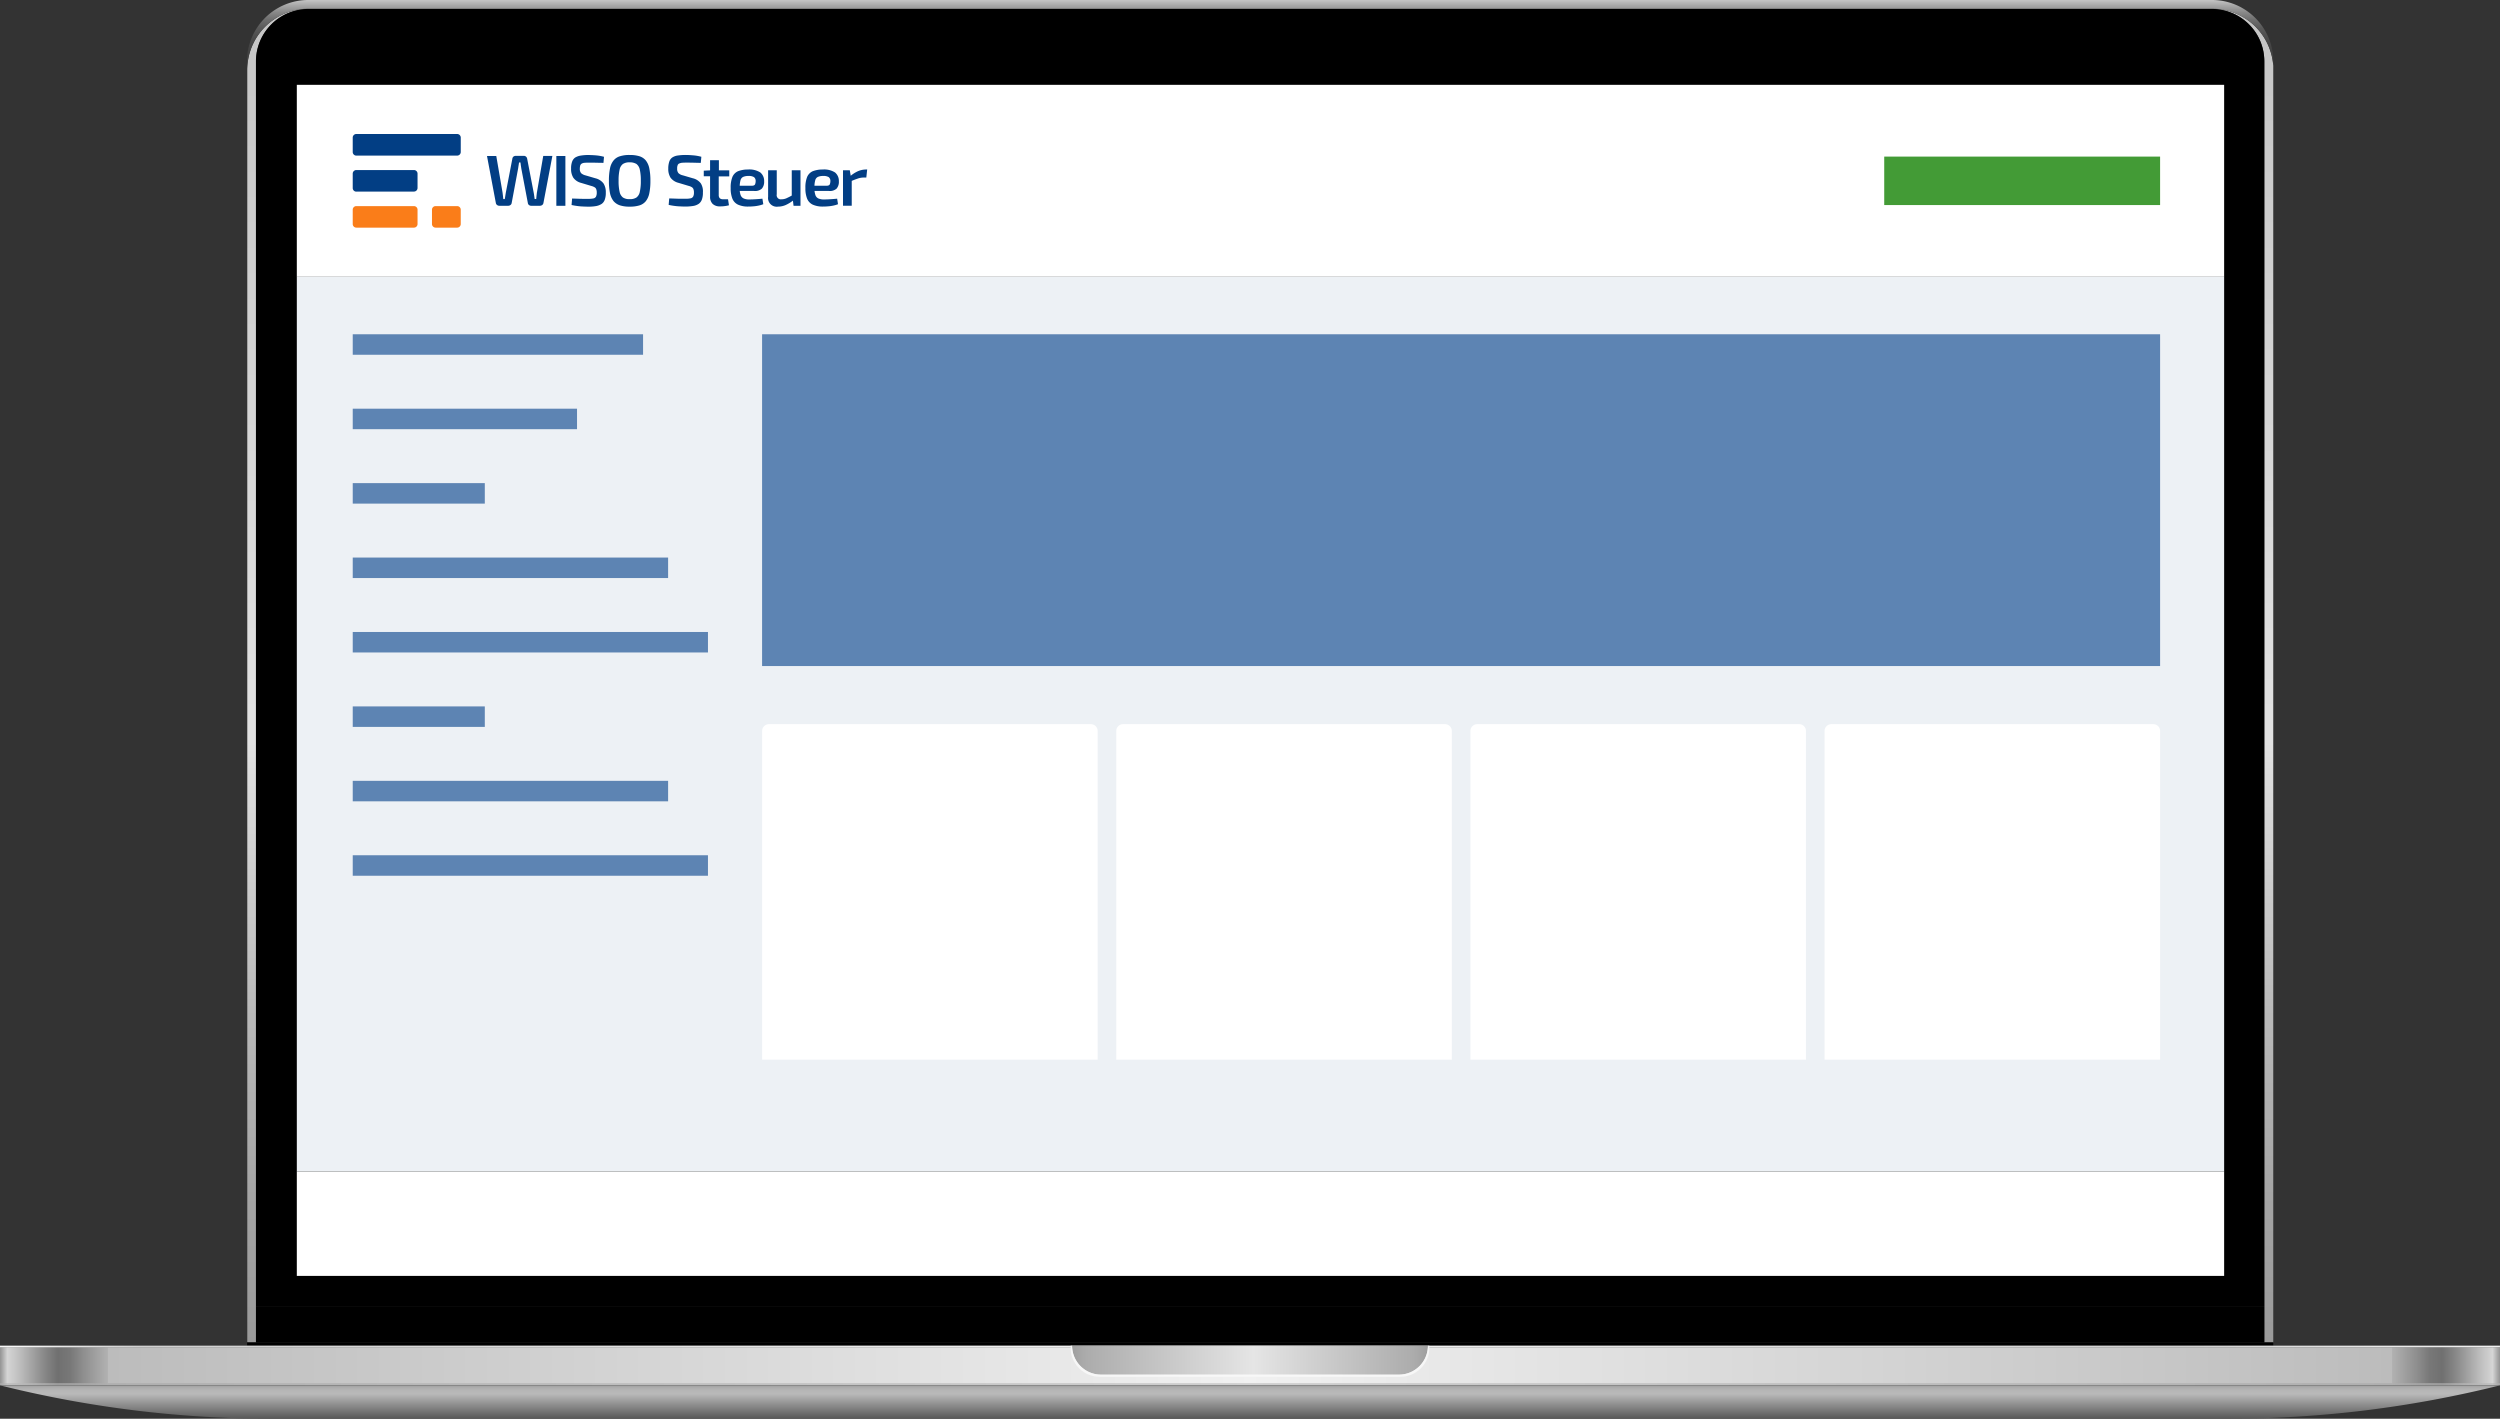 <svg id="Gruppe_20593" data-name="Gruppe 20593" xmlns="http://www.w3.org/2000/svg" xmlns:xlink="http://www.w3.org/1999/xlink" width="704.865" height="400" viewBox="0 0 704.865 400">
  <rect x="0" y="0" width="704.865" height="400" fill="#333333" stroke="none"/>
  <defs>
    <linearGradient id="linear-gradient" x1="0.5" y1="1" x2="0.5" gradientUnits="objectBoundingBox">
      <stop offset="0" stop-color="#9a9a9a"/>
      <stop offset="0.09" stop-color="#a2a2a2"/>
      <stop offset="0.24" stop-color="#b8b8b8"/>
      <stop offset="0.42" stop-color="#dbdbdb"/>
      <stop offset="0.45" stop-color="#e2e2e2"/>
      <stop offset="1" stop-color="#c5c5c5"/>
    </linearGradient>
    <linearGradient id="linear-gradient-2" x1="0.5" y1="1" x2="0.5" gradientUnits="objectBoundingBox">
      <stop offset="0" stop-color="#404040"/>
      <stop offset="0.28" stop-color="#434343"/>
      <stop offset="0.45" stop-color="#4b4b4b"/>
      <stop offset="0.59" stop-color="#595959"/>
      <stop offset="0.71" stop-color="#6d6d6d"/>
      <stop offset="0.82" stop-color="#888"/>
      <stop offset="0.92" stop-color="#a7a7a7"/>
      <stop offset="1" stop-color="#c5c5c5"/>
    </linearGradient>
    <linearGradient id="linear-gradient-3" y1="0.5" x2="1" y2="0.5" gradientUnits="objectBoundingBox">
      <stop offset="0" stop-color="#929292"/>
      <stop offset="0.01" stop-color="#c1c1c1"/>
      <stop offset="0.03" stop-color="#b2b2b2"/>
      <stop offset="0.05" stop-color="#9c9c9c"/>
      <stop offset="0.07" stop-color="#a4a4a4"/>
      <stop offset="0.09" stop-color="#afafaf"/>
      <stop offset="1" stop-color="#cfcfcf"/>
    </linearGradient>
    <linearGradient id="linear-gradient-4" y1="0.508" x2="1" y2="0.508" gradientUnits="objectBoundingBox">
      <stop offset="0.01" stop-color="#f8f8f8"/>
      <stop offset="0.06" stop-color="#d0d0d0"/>
      <stop offset="0.5" stop-color="#f8f8f8"/>
      <stop offset="0.87" stop-color="#d0d0d0"/>
      <stop offset="0.88" stop-color="#d3d3d3"/>
      <stop offset="0.95" stop-color="#e9e9e9"/>
      <stop offset="1" stop-color="#f1f1f1"/>
    </linearGradient>
    <linearGradient id="linear-gradient-5" y1="0.5" x2="1" y2="0.5" gradientUnits="objectBoundingBox">
      <stop offset="0" stop-color="#cfcfcf"/>
      <stop offset="0.91" stop-color="#afafaf"/>
      <stop offset="0.93" stop-color="#a4a4a4"/>
      <stop offset="0.95" stop-color="#9c9c9c"/>
      <stop offset="0.97" stop-color="#b2b2b2"/>
      <stop offset="0.99" stop-color="#c1c1c1"/>
      <stop offset="1" stop-color="#929292"/>
    </linearGradient>
    <linearGradient id="linear-gradient-6" y1="0.501" x2="1" y2="0.501" gradientUnits="objectBoundingBox">
      <stop offset="0" stop-color="#666"/>
      <stop offset="0.01" stop-color="#d5d5d5"/>
      <stop offset="0.02" stop-color="#bdbdbd"/>
      <stop offset="0.04" stop-color="#868686"/>
      <stop offset="0.05" stop-color="#707070"/>
      <stop offset="0.06" stop-color="#787878"/>
      <stop offset="0.07" stop-color="#8e8e8e"/>
      <stop offset="0.09" stop-color="#b2b2b2"/>
      <stop offset="0.09" stop-color="#bcbcbc"/>
      <stop offset="1" stop-color="#f1f1f1"/>
    </linearGradient>
    <linearGradient id="linear-gradient-7" y1="0.501" x2="1" y2="0.501" gradientUnits="objectBoundingBox">
      <stop offset="0" stop-color="#f1f1f1"/>
      <stop offset="0.91" stop-color="#bcbcbc"/>
      <stop offset="0.91" stop-color="#b2b2b2"/>
      <stop offset="0.93" stop-color="#8e8e8e"/>
      <stop offset="0.94" stop-color="#787878"/>
      <stop offset="0.95" stop-color="#707070"/>
      <stop offset="0.96" stop-color="#868686"/>
      <stop offset="0.98" stop-color="#bdbdbd"/>
      <stop offset="0.99" stop-color="#d5d5d5"/>
      <stop offset="1" stop-color="#666"/>
    </linearGradient>
    <linearGradient id="linear-gradient-8" y1="0.5" x2="1" y2="0.5" gradientUnits="objectBoundingBox">
      <stop offset="0" stop-color="#9f9f9f"/>
      <stop offset="0.04" stop-color="#acacac"/>
      <stop offset="0.51" stop-color="#e5e5e5"/>
      <stop offset="0.96" stop-color="#acacac"/>
      <stop offset="1" stop-color="#9f9f9f"/>
    </linearGradient>
    <linearGradient id="linear-gradient-9" y1="0.5" x2="1" y2="0.5" gradientUnits="objectBoundingBox">
      <stop offset="0" stop-color="#f7f7f7"/>
      <stop offset="0.52" stop-color="#f8f8f8"/>
      <stop offset="1" stop-color="#f7f7f7"/>
    </linearGradient>
    <linearGradient id="linear-gradient-10" x1="0.5" y1="1" x2="0.5" gradientUnits="objectBoundingBox">
      <stop offset="0" stop-color="#575757"/>
      <stop offset="0.74" stop-color="#b9b9b9"/>
      <stop offset="0.85" stop-color="#b6b6b6"/>
      <stop offset="0.94" stop-color="#acacac"/>
      <stop offset="1" stop-color="#9f9f9f"/>
    </linearGradient>
  </defs>
  <g id="Laptop_produkte" transform="translate(0 0)">
    <path id="Pfad_10762" data-name="Pfad 10762" d="M728.137,267.93H191.65A17.29,17.29,0,0,0,174.29,285.1V643.954h2.493V282.642a14.58,14.58,0,0,1,.165-2.231,4.047,4.047,0,0,1,.13-.719,7.089,7.089,0,0,1,.174-.712c.07-.234.121-.469.2-.694a14.58,14.58,0,0,1,2.96-5.208,6.944,6.944,0,0,1,.486-.521l.243-.252a15.052,15.052,0,0,1,2.508-1.988c.3-.192.608-.373.929-.547s.634-.321.963-.469h0l.668-.269h0a15.162,15.162,0,0,1,5.451-1.016H728.1a14.983,14.983,0,0,1,7.092,1.736c.312.173.623.356.929.547s.79.527,1.163.815h0l.547.452h0c.269.234.527.468.781.719l.252.252c.165.165.33.338.486.521a14.505,14.505,0,0,1,3.628,9.6V643.954h2.526V284.021A17.308,17.308,0,0,0,728.137,267.93Z" transform="translate(-104.57 -265.473)" fill="url(#linear-gradient)"/>
    <path id="Pfad_10763" data-name="Pfad 10763" d="M174.2,282.269a17.291,17.291,0,0,1,17.4-17.17H728.09a17.291,17.291,0,0,1,17.412,17.17v1.381a17.307,17.307,0,0,0-17.36-16.093H191.648a17.291,17.291,0,0,0-17.412,17.169Z" transform="translate(-104.559 -265.099)" fill="url(#linear-gradient-2)"/>
    <rect id="Rechteck_17536" data-name="Rechteck 17536" width="566.259" height="10.052" transform="translate(72.159 368.438)"/>
    <path id="Pfad_10764" data-name="Pfad 10764" d="M743.359,282.756V633.921H177.1V282.756A14.842,14.842,0,0,1,191.986,268H728.472a14.843,14.843,0,0,1,14.886,14.756Z" transform="translate(-104.941 -265.482)"/>
    <path id="Pfad_10765" data-name="Pfad 10765" d="M651.527,436.04v.92H80.26v-.92Z" transform="translate(-10.593 -57.558)"/>
    <rect id="Rechteck_17537" data-name="Rechteck 17537" width="352.443" height="10.668" transform="translate(0 379.931)" fill="url(#linear-gradient-3)"/>
    <rect id="Rechteck_17538" data-name="Rechteck 17538" width="704.856" height="0.53" transform="translate(0 379.401)" fill="url(#linear-gradient-4)"/>
    <rect id="Rechteck_17539" data-name="Rechteck 17539" width="352.443" height="10.668" transform="translate(352.421 379.931)" fill="url(#linear-gradient-5)"/>
    <rect id="Rechteck_17540" data-name="Rechteck 17540" width="352.443" height="10.034" transform="translate(0 379.931)" fill="url(#linear-gradient-6)"/>
    <rect id="Rechteck_17541" data-name="Rechteck 17541" width="352.443" height="10.034" transform="translate(352.421 379.931)" fill="url(#linear-gradient-7)"/>
    <path id="Pfad_10766" data-name="Pfad 10766" d="M542.536,702.2a8.177,8.177,0,0,1-8.168,8.177h-84a8.168,8.168,0,0,1-8.159-8.177Z" transform="translate(-139.941 -322.798)" fill="url(#linear-gradient-8)"/>
    <g id="Gruppe_19359" data-name="Gruppe 19359" transform="translate(301.87 379.401)">
      <path id="Pfad_10767" data-name="Pfad 10767" d="M542.485,702.2a8.177,8.177,0,0,1-8.176,8.177H450.317a8.168,8.168,0,0,1-8.168-8.177h-.4v.616a8.168,8.168,0,0,0,8.168,8.159h84.788a8.159,8.159,0,0,0,8.169-8.159V702.2Z" transform="translate(-441.75 -702.2)" fill="url(#linear-gradient-9)"/>
    </g>
    <path id="Pfad_10768" data-name="Pfad 10768" d="M94,715.1a314.543,314.543,0,0,0,76.558,9.4H722.282a314.556,314.556,0,0,0,76.531-9.4Z" transform="translate(-93.974 -324.501)" fill="url(#linear-gradient-10)"/>
  </g>
  <rect id="Rechteck_25602" data-name="Rechteck 25602" width="543.403" height="54.132" transform="translate(83.685 23.917)" fill="#fff"/>
  <rect id="Rechteck_25603" data-name="Rechteck 25603" width="543.403" height="252.267" transform="translate(83.686 78.042)" fill="#edf1f5"/>
  <rect id="Rechteck_25604" data-name="Rechteck 25604" width="543.403" height="29.431" transform="translate(83.685 330.303)" fill="#fff"/>
  <path id="Rechteck_25668" data-name="Rechteck 25668" d="M1.917,0H92.683A1.917,1.917,0,0,1,94.6,1.917V94.6H0V1.917A1.917,1.917,0,0,1,1.917,0Z" transform="translate(514.432 204.174)" fill="#fff"/>
  <path id="Rechteck_25669" data-name="Rechteck 25669" d="M1.917,0H92.683A1.917,1.917,0,0,1,94.6,1.917V94.6H0V1.917A1.917,1.917,0,0,1,1.917,0Z" transform="translate(414.584 204.174)" fill="#fff"/>
  <path id="Rechteck_25670" data-name="Rechteck 25670" d="M1.917,0H92.683A1.917,1.917,0,0,1,94.6,1.917V94.6H0V1.917A1.917,1.917,0,0,1,1.917,0Z" transform="translate(314.732 204.174)" fill="#fff"/>
  <path id="Rechteck_25671" data-name="Rechteck 25671" d="M1.917,0H92.683A1.917,1.917,0,0,1,94.6,1.917V94.6H0V1.917A1.917,1.917,0,0,1,1.917,0Z" transform="translate(214.88 204.174)" fill="#fff"/>
  <rect id="Rechteck_25666" data-name="Rechteck 25666" width="394.167" height="93.545" transform="translate(214.866 94.245)" fill="#5d84b3"/>
  <rect id="Rechteck_25661" data-name="Rechteck 25661" width="81.858" height="5.778" transform="translate(99.452 94.246)" fill="#5d84b3"/>
  <rect id="Rechteck_25662" data-name="Rechteck 25662" width="63.239" height="5.778" transform="translate(99.452 115.23)" fill="#5d84b3"/>
  <rect id="Rechteck_25663" data-name="Rechteck 25663" width="37.237" height="5.778" transform="translate(99.452 136.215)" fill="#5d84b3"/>
  <rect id="Rechteck_25672" data-name="Rechteck 25672" width="37.237" height="5.778" transform="translate(99.452 199.169)" fill="#5d84b3"/>
  <rect id="Rechteck_25664" data-name="Rechteck 25664" width="88.92" height="5.778" transform="translate(99.452 157.2)" fill="#5d84b3"/>
  <rect id="Rechteck_25673" data-name="Rechteck 25673" width="88.92" height="5.778" transform="translate(99.452 220.153)" fill="#5d84b3"/>
  <rect id="Rechteck_25665" data-name="Rechteck 25665" width="100.155" height="5.778" transform="translate(99.452 178.184)" fill="#5d84b3"/>
  <rect id="Rechteck_25674" data-name="Rechteck 25674" width="100.155" height="5.778" transform="translate(99.452 241.137)" fill="#5d84b3"/>
  <rect id="Rechteck_25675" data-name="Rechteck 25675" width="77.782" height="13.664" transform="translate(531.25 44.151)" fill="#439b36"/>
  <g id="logo" transform="translate(99.449 37.782)">
    <g id="Gruppe_4" transform="translate(37.858 5.915)">
      <g id="Gruppe_3" transform="translate(51.104 0.003)">
        <path id="Pfad_31" d="M221.711,49.342a1.711,1.711,0,0,0,.176-.88,1.372,1.372,0,0,0-.462-1.166,2.755,2.755,0,0,0-1.561-.33,3.529,3.529,0,0,0-1.5.264,1.531,1.531,0,0,0-.748.946,9.018,9.018,0,0,0-.22,1.518h3.409C221.271,49.694,221.579,49.584,221.711,49.342Z" transform="translate(-176.224 -41.051)" fill="none"/>
        <path id="Pfad_32" d="M126.011,49.342a1.711,1.711,0,0,0,.176-.88,1.372,1.372,0,0,0-.462-1.166,2.755,2.755,0,0,0-1.561-.33,3.529,3.529,0,0,0-1.5.264,1.531,1.531,0,0,0-.748.946,9.021,9.021,0,0,0-.22,1.518h3.409C125.593,49.694,125.879,49.584,126.011,49.342Z" transform="translate(-101.571 -41.051)" fill="none"/>
        <path id="Pfad_33" d="M164.908,46.8c-.484.286-.99.528-1.5.77a3.475,3.475,0,0,1-1.43.308,1.168,1.168,0,0,1-1.342-1.408V39.7H158.2v7.5a2.443,2.443,0,0,0,2.771,2.749,5.482,5.482,0,0,0,2.2-.462,9.947,9.947,0,0,0,2.023-1.232l.176,1.452h1.957V39.7h-2.463v7.1Z" transform="translate(-130.044 -35.389)" fill="#023e84"/>
        <path id="Pfad_34" d="M214.771,44.082a2.941,2.941,0,0,0,.638-2.067,3.078,3.078,0,0,0-1.078-2.485,5.718,5.718,0,0,0-3.475-.836h0a7.664,7.664,0,0,0-2.815.484,3.094,3.094,0,0,0-1.583,1.627,7.949,7.949,0,0,0-.484,3.123,7.767,7.767,0,0,0,.484,2.991,3.183,3.183,0,0,0,1.605,1.693,6.747,6.747,0,0,0,2.947.528c.44,0,.924-.022,1.429-.066a10.812,10.812,0,0,0,1.474-.22,7.54,7.54,0,0,0,1.254-.374l-.242-1.561c-.616.066-1.232.11-1.913.154-.66.044-1.232.066-1.759.066a3.748,3.748,0,0,1-1.627-.286,1.62,1.62,0,0,1-.858-1.034,5.848,5.848,0,0,1-.22-1.078h4.025A2.84,2.84,0,0,0,214.771,44.082Zm-6.246-.836a7.223,7.223,0,0,1,.22-1.518,1.424,1.424,0,0,1,.748-.946,3.471,3.471,0,0,1,1.5-.264,2.755,2.755,0,0,1,1.561.33,1.372,1.372,0,0,1,.462,1.166,2.325,2.325,0,0,1-.176.88c-.132.242-.418.374-.88.374h-3.409v-.022Z" transform="translate(-167.305 -34.603)" fill="#023e84"/>
        <path id="Pfad_35" d="M260.534,38.622a6.021,6.021,0,0,0-2.133.484,9.231,9.231,0,0,0-2.023,1.276l-.264-1.539H254.2v9.985h2.463V41.833c.7-.308,1.276-.506,1.781-.682a5.013,5.013,0,0,1,1.605-.264h.726l.242-2.287Z" transform="translate(-204.931 -34.531)" fill="#023e84"/>
        <path id="Pfad_36" d="M39.373,28.127a3.954,3.954,0,0,0-2.309-1.474l-2.771-.814a2.616,2.616,0,0,1-1.232-.616,1.845,1.845,0,0,1-.374-1.3A2.2,2.2,0,0,1,32.82,23a.767.767,0,0,1,.418-.484,2.927,2.927,0,0,1,.748-.22c.308-.022.682-.044,1.122-.044.7,0,1.452,0,2.221.022s1.452.044,2.023.044l.154-1.715a12.6,12.6,0,0,0-2.243-.4c-.77-.066-1.5-.11-2.2-.11a15.085,15.085,0,0,0-2.221.154,3.712,3.712,0,0,0-1.517.55,2.263,2.263,0,0,0-.858,1.166,5.948,5.948,0,0,0-.286,1.957,4.624,4.624,0,0,0,.638,2.573,4,4,0,0,0,2.221,1.452l2.859.858a3.071,3.071,0,0,1,.88.352,1.074,1.074,0,0,1,.484.55,2.463,2.463,0,0,1,.154.99,2.231,2.231,0,0,1-.22,1.122,1.062,1.062,0,0,1-.748.506,6.559,6.559,0,0,1-1.474.11H33.853c-.4,0-.858,0-1.408-.022s-1.21-.044-2-.066l-.154,1.825a19.251,19.251,0,0,0,2.749.4q1.221.066,1.913.066a13.612,13.612,0,0,0,2.309-.176,3.913,3.913,0,0,0,1.539-.616,2.553,2.553,0,0,0,.858-1.188,5.541,5.541,0,0,0,.286-1.979A4.291,4.291,0,0,0,39.373,28.127Z" transform="translate(-30.175 -20.1)" fill="#023e84"/>
        <path id="Pfad_37" d="M79.967,26.8H77.481v2.859l-1.781.088v1.583h1.781v5.762a2.745,2.745,0,0,0,.726,2.023,2.854,2.854,0,0,0,2.023.7c.22,0,.484,0,.792-.022.33-.022.638-.066.946-.11.286-.044.55-.11.836-.176L82.54,37.8H81.154a1.314,1.314,0,0,1-.946-.286,1.285,1.285,0,0,1-.286-.88V31.352h2.969V29.659H79.967Z" transform="translate(-65.688 -25.326)" fill="#023e84"/>
        <path id="Pfad_38" d="M118.971,44.082a2.941,2.941,0,0,0,.638-2.067,3.078,3.078,0,0,0-1.078-2.485,5.718,5.718,0,0,0-3.475-.836h0a7.664,7.664,0,0,0-2.815.484,3.094,3.094,0,0,0-1.583,1.627,7.949,7.949,0,0,0-.484,3.123,7.767,7.767,0,0,0,.484,2.991,3.183,3.183,0,0,0,1.605,1.693,6.746,6.746,0,0,0,2.947.528c.44,0,.924-.022,1.43-.066a10.813,10.813,0,0,0,1.474-.22,7.537,7.537,0,0,0,1.254-.374l-.242-1.561c-.616.066-1.232.11-1.913.154-.66.044-1.232.066-1.759.066a3.748,3.748,0,0,1-1.627-.286,1.71,1.71,0,0,1-.88-1.034,5.851,5.851,0,0,1-.22-1.078h4.025A2.865,2.865,0,0,0,118.971,44.082Zm-6.246-.836a7.219,7.219,0,0,1,.22-1.518,1.423,1.423,0,0,1,.748-.946,3.47,3.47,0,0,1,1.5-.264,2.755,2.755,0,0,1,1.561.33,1.372,1.372,0,0,1,.462,1.166,2.325,2.325,0,0,1-.176.88c-.132.242-.418.374-.88.374h-3.409Z" transform="translate(-92.574 -34.603)" fill="#023e84"/>
      </g>
      <path id="Schriftzug-2" d="M48.73,20.376,46.2,33.682a.857.857,0,0,1-.33.506,1.064,1.064,0,0,1-.638.22H42.748a.922.922,0,0,1-.616-.22.779.779,0,0,1-.308-.528l-1.847-9.743q-.066-.462-.132-.858l-.11-.858h-.4c-.044.286-.088.594-.132.858s-.088.594-.132.858L37.25,33.66a.844.844,0,0,1-.33.528,1.051,1.051,0,0,1-.616.22H33.775a1.021,1.021,0,0,1-.638-.22.857.857,0,0,1-.33-.506L30.3,20.376h2.617l1.759,10.249c.044.286.066.55.11.88s.066.66.11,1.012h.418c.044-.308.11-.638.154-.946s.11-.66.154-.946l1.825-9.479a.924.924,0,0,1,.308-.594,1.051,1.051,0,0,1,.616-.22h2.309a.922.922,0,0,1,.616.22,1,1,0,0,1,.33.594l1.825,9.479c.066.308.11.638.154.946s.088.638.132.924h.44c.022-.308.066-.638.088-.946.044-.33.066-.638.11-.9l1.781-10.293H48.73Zm3.673,0V34.408H49.852V20.376Zm6.444-.286c.7.022,1.43.044,2.2.11a12.954,12.954,0,0,1,2.243.4l-.154,1.715c-.594-.022-1.254-.022-2.023-.044s-1.5-.022-2.221-.022c-.44,0-.792.022-1.122.044a1.834,1.834,0,0,0-.748.22.994.994,0,0,0-.418.484,3.348,3.348,0,0,0-.132.924,1.845,1.845,0,0,0,.374,1.3,2.836,2.836,0,0,0,1.232.616l2.771.814a4.063,4.063,0,0,1,2.309,1.474,4.579,4.579,0,0,1,.638,2.573,5.472,5.472,0,0,1-.286,1.979,2.447,2.447,0,0,1-.858,1.188,4.275,4.275,0,0,1-1.539.616,11.677,11.677,0,0,1-2.309.176q-.693,0-1.913-.066a19.251,19.251,0,0,1-2.749-.4l.154-1.825c.792.022,1.474.044,2,.066s1.012.022,1.408.022h1.1a6.658,6.658,0,0,0,1.474-.11,1.062,1.062,0,0,0,.748-.506,2.438,2.438,0,0,0,.22-1.122,2.589,2.589,0,0,0-.154-.99,1,1,0,0,0-.484-.55,3.347,3.347,0,0,0-.88-.352l-2.859-.858a3.888,3.888,0,0,1-2.221-1.452,4.579,4.579,0,0,1-.638-2.573,5.423,5.423,0,0,1,.286-1.957,2.39,2.39,0,0,1,.858-1.166,4.2,4.2,0,0,1,1.518-.55,13.433,13.433,0,0,1,2.177-.176Zm11.678,0a8.994,8.994,0,0,1,2.749.352,3.824,3.824,0,0,1,1.8,1.188,5.289,5.289,0,0,1,.99,2.243,16.954,16.954,0,0,1,.308,3.5,16.954,16.954,0,0,1-.308,3.5,5.289,5.289,0,0,1-.99,2.243,3.721,3.721,0,0,1-1.8,1.188,8.995,8.995,0,0,1-2.749.352A8.632,8.632,0,0,1,67.82,34.3a4.062,4.062,0,0,1-1.825-1.188,5.328,5.328,0,0,1-1.012-2.243,16.954,16.954,0,0,1-.308-3.5,16.954,16.954,0,0,1,.308-3.5,5.071,5.071,0,0,1,1.012-2.243,3.633,3.633,0,0,1,1.825-1.188,8.632,8.632,0,0,1,2.705-.352Zm0,2.067a3.362,3.362,0,0,0-1.891.462,2.582,2.582,0,0,0-.946,1.605,13.54,13.54,0,0,0-.286,3.123,13.54,13.54,0,0,0,.286,3.123,2.684,2.684,0,0,0,.946,1.605,3.192,3.192,0,0,0,1.891.462,3.261,3.261,0,0,0,1.913-.462,2.582,2.582,0,0,0,.946-1.605,13.54,13.54,0,0,0,.286-3.123,13.54,13.54,0,0,0-.286-3.123,2.684,2.684,0,0,0-.946-1.605,3.628,3.628,0,0,0-1.913-.462Z" transform="translate(-30.3 -20.088)" fill="#023e84"/>
    </g>
    <g id="Gruppe_7" transform="translate(0 0)">
      <path id="Pfad_3278" d="M46.112,51.053a1.019,1.019,0,0,1-1.012-.99V45.972a1.019,1.019,0,0,1,.99-1.012H62.364a1.019,1.019,0,0,1,1.012.99v.022h0v4.047a1.019,1.019,0,0,1-.99,1.012H46.112Zm0-10.161A1.019,1.019,0,0,1,45.1,39.9V35.812a1.019,1.019,0,0,1,.99-1.012H74.548a1.019,1.019,0,0,1,1.012.99V39.88a1.019,1.019,0,0,1-.99,1.012H46.112Z" transform="translate(-45.1 -34.8)" fill="#023e84"/>
      <g id="Gruppe_5" transform="translate(0 20.328)">
        <path id="Pfad_3278-2" d="M132.812,26.07a1.019,1.019,0,0,1-1.012-.99V21.012A1.019,1.019,0,0,1,132.79,20H138.9a1.019,1.019,0,0,1,1.012.99v4.069a1.019,1.019,0,0,1-.99,1.012h-6.114Z" transform="translate(-109.455 -20)" fill="#fa7d19"/>
        <path id="Pfad_3278-3" d="M31.212,26.07a1.019,1.019,0,0,1-1.012-.99V21.012A1.019,1.019,0,0,1,31.19,20H47.464a1.019,1.019,0,0,1,1.012.99v4.069a1.019,1.019,0,0,1-.99,1.012H31.212Z" transform="translate(-30.2 -20)" fill="#fa7d19"/>
      </g>
    </g>
  </g>
</svg>
